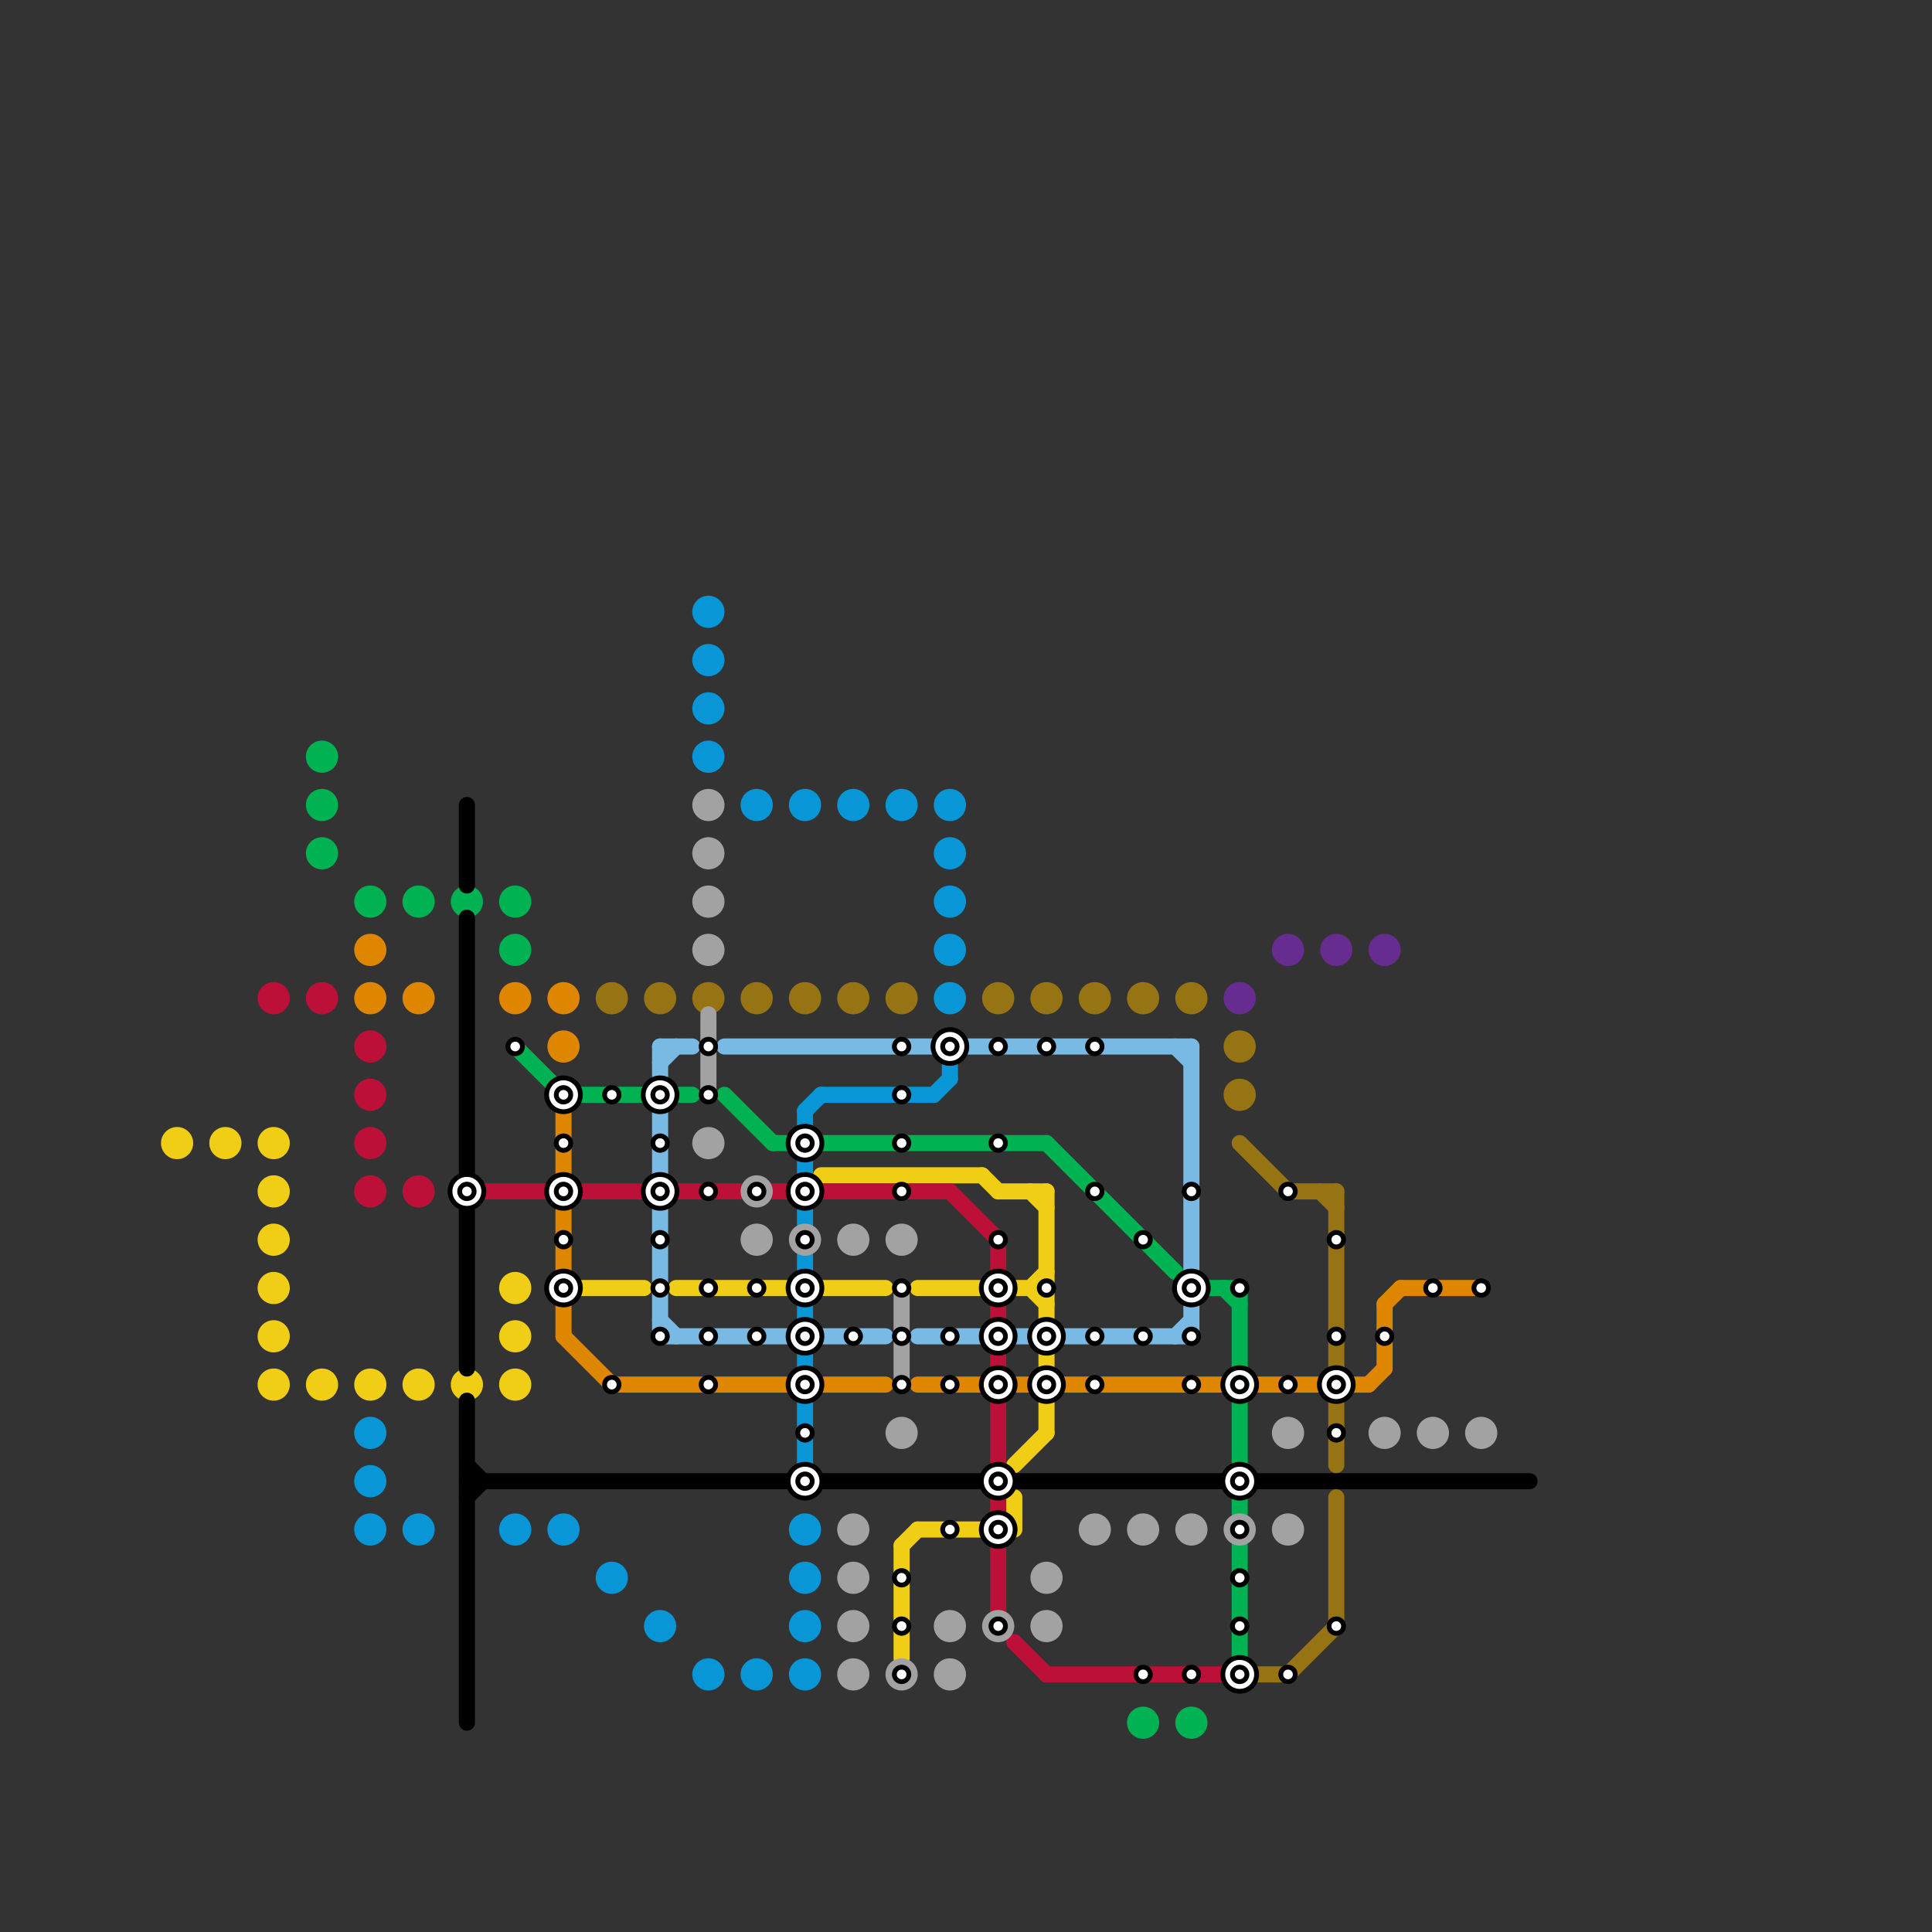 
<svg version="1.1" xmlns="http://www.w3.org/2000/svg" viewBox="0 0 120 120">
<rect x="0" y="0" width="120" height="120" fill="#333333" stroke="none"/>
<style>text { font: 1px Helvetica; font-weight: 600; white-space: pre; dominant-baseline: central; } line { stroke-width: 1; fill: none; stroke-linecap: round; stroke-linejoin: round; } .c0 { stroke: #f0ce15 } .c1 { stroke: #bd1038 } .c2 { stroke: #00b251 } .c3 { stroke: #df8600 } .c4 { stroke: #0896d7 } .c5 { stroke: #000000 } .c6 { stroke: #967313 } .c7 { stroke: #78bae3 } .c8 { stroke: #a2a2a2 } .c9 { stroke: #662c90 }</style><defs><g id="wm-xf"><circle r="1.2" fill="#000"/><circle r="0.9" fill="#fff"/><circle r="0.6" fill="#000"/><circle r="0.3" fill="#fff"/></g><g id="wm"><circle r="0.6" fill="#000"/><circle r="0.3" fill="#fff"/></g></defs><line class="c0" x1="56" y1="96" x2="57" y2="95"/><line class="c0" x1="56" y1="96" x2="56" y2="103"/><line class="c0" x1="64" y1="80" x2="65" y2="81"/><line class="c0" x1="51" y1="80" x2="55" y2="80"/><line class="c0" x1="63" y1="91" x2="65" y2="89"/><line class="c0" x1="63" y1="80" x2="65" y2="80"/><line class="c0" x1="65" y1="84" x2="65" y2="85"/><line class="c0" x1="36" y1="80" x2="40" y2="80"/><line class="c0" x1="51" y1="73" x2="61" y2="73"/><line class="c0" x1="57" y1="80" x2="61" y2="80"/><line class="c0" x1="65" y1="74" x2="65" y2="82"/><line class="c0" x1="64" y1="74" x2="65" y2="75"/><line class="c0" x1="42" y1="80" x2="49" y2="80"/><line class="c0" x1="57" y1="95" x2="61" y2="95"/><line class="c0" x1="61" y1="73" x2="62" y2="74"/><line class="c0" x1="62" y1="74" x2="65" y2="74"/><line class="c0" x1="64" y1="80" x2="65" y2="79"/><line class="c0" x1="63" y1="93" x2="63" y2="95"/><line class="c0" x1="65" y1="87" x2="65" y2="89"/><circle cx="11" cy="71" r="1" fill="#f0ce15" /><circle cx="17" cy="71" r="1" fill="#f0ce15" /><circle cx="17" cy="74" r="1" fill="#f0ce15" /><circle cx="17" cy="80" r="1" fill="#f0ce15" /><circle cx="14" cy="71" r="1" fill="#f0ce15" /><circle cx="17" cy="77" r="1" fill="#f0ce15" /><circle cx="17" cy="83" r="1" fill="#f0ce15" /><circle cx="17" cy="86" r="1" fill="#f0ce15" /><circle cx="23" cy="86" r="1" fill="#f0ce15" /><circle cx="29" cy="86" r="1" fill="#f0ce15" /><circle cx="32" cy="80" r="1" fill="#f0ce15" /><circle cx="32" cy="83" r="1" fill="#f0ce15" /><circle cx="20" cy="86" r="1" fill="#f0ce15" /><circle cx="26" cy="86" r="1" fill="#f0ce15" /><circle cx="32" cy="86" r="1" fill="#f0ce15" /><line class="c1" x1="62" y1="87" x2="62" y2="91"/><line class="c1" x1="62" y1="84" x2="62" y2="85"/><line class="c1" x1="42" y1="74" x2="46" y2="74"/><line class="c1" x1="59" y1="74" x2="62" y2="77"/><line class="c1" x1="36" y1="74" x2="40" y2="74"/><line class="c1" x1="63" y1="102" x2="65" y2="104"/><line class="c1" x1="48" y1="74" x2="49" y2="74"/><line class="c1" x1="51" y1="74" x2="59" y2="74"/><line class="c1" x1="30" y1="74" x2="34" y2="74"/><line class="c1" x1="65" y1="104" x2="76" y2="104"/><line class="c1" x1="62" y1="77" x2="62" y2="82"/><line class="c1" x1="62" y1="93" x2="62" y2="100"/><circle cx="17" cy="62" r="1" fill="#bd1038" /><circle cx="23" cy="68" r="1" fill="#bd1038" /><circle cx="23" cy="65" r="1" fill="#bd1038" /><circle cx="23" cy="71" r="1" fill="#bd1038" /><circle cx="20" cy="62" r="1" fill="#bd1038" /><circle cx="23" cy="74" r="1" fill="#bd1038" /><circle cx="26" cy="74" r="1" fill="#bd1038" /><line class="c2" x1="65" y1="71" x2="73" y2="79"/><line class="c2" x1="45" y1="68" x2="48" y2="71"/><line class="c2" x1="75" y1="80" x2="77" y2="80"/><line class="c2" x1="32" y1="65" x2="35" y2="68"/><line class="c2" x1="76" y1="80" x2="77" y2="81"/><line class="c2" x1="48" y1="71" x2="49" y2="71"/><line class="c2" x1="77" y1="80" x2="77" y2="94"/><line class="c2" x1="51" y1="71" x2="65" y2="71"/><line class="c2" x1="35" y1="68" x2="40" y2="68"/><line class="c2" x1="42" y1="68" x2="43" y2="68"/><line class="c2" x1="77" y1="96" x2="77" y2="103"/><circle cx="20" cy="50" r="1" fill="#00b251" /><circle cx="71" cy="107" r="1" fill="#00b251" /><circle cx="26" cy="56" r="1" fill="#00b251" /><circle cx="20" cy="53" r="1" fill="#00b251" /><circle cx="32" cy="56" r="1" fill="#00b251" /><circle cx="74" cy="107" r="1" fill="#00b251" /><circle cx="32" cy="59" r="1" fill="#00b251" /><circle cx="23" cy="56" r="1" fill="#00b251" /><circle cx="29" cy="56" r="1" fill="#00b251" /><circle cx="20" cy="47" r="1" fill="#00b251" /><line class="c3" x1="85" y1="86" x2="86" y2="85"/><line class="c3" x1="57" y1="86" x2="76" y2="86"/><line class="c3" x1="78" y1="86" x2="82" y2="86"/><line class="c3" x1="87" y1="80" x2="92" y2="80"/><line class="c3" x1="35" y1="83" x2="38" y2="86"/><line class="c3" x1="84" y1="86" x2="85" y2="86"/><line class="c3" x1="35" y1="69" x2="35" y2="83"/><line class="c3" x1="38" y1="86" x2="49" y2="86"/><line class="c3" x1="51" y1="86" x2="55" y2="86"/><line class="c3" x1="86" y1="81" x2="87" y2="80"/><line class="c3" x1="86" y1="81" x2="86" y2="85"/><circle cx="23" cy="62" r="1" fill="#df8600" /><circle cx="35" cy="62" r="1" fill="#df8600" /><circle cx="35" cy="65" r="1" fill="#df8600" /><circle cx="26" cy="62" r="1" fill="#df8600" /><circle cx="32" cy="62" r="1" fill="#df8600" /><circle cx="23" cy="59" r="1" fill="#df8600" /><line class="c4" x1="50" y1="69" x2="51" y2="68"/><line class="c4" x1="59" y1="65" x2="59" y2="67"/><line class="c4" x1="51" y1="68" x2="58" y2="68"/><line class="c4" x1="58" y1="68" x2="59" y2="67"/><line class="c4" x1="50" y1="69" x2="50" y2="76"/><line class="c4" x1="50" y1="84" x2="50" y2="91"/><line class="c4" x1="50" y1="78" x2="50" y2="82"/><circle cx="32" cy="95" r="1" fill="#0896d7" /><circle cx="50" cy="101" r="1" fill="#0896d7" /><circle cx="23" cy="89" r="1" fill="#0896d7" /><circle cx="23" cy="92" r="1" fill="#0896d7" /><circle cx="23" cy="95" r="1" fill="#0896d7" /><circle cx="53" cy="50" r="1" fill="#0896d7" /><circle cx="47" cy="104" r="1" fill="#0896d7" /><circle cx="44" cy="38" r="1" fill="#0896d7" /><circle cx="44" cy="44" r="1" fill="#0896d7" /><circle cx="44" cy="41" r="1" fill="#0896d7" /><circle cx="44" cy="47" r="1" fill="#0896d7" /><circle cx="38" cy="98" r="1" fill="#0896d7" /><circle cx="59" cy="50" r="1" fill="#0896d7" /><circle cx="59" cy="56" r="1" fill="#0896d7" /><circle cx="59" cy="53" r="1" fill="#0896d7" /><circle cx="59" cy="59" r="1" fill="#0896d7" /><circle cx="50" cy="50" r="1" fill="#0896d7" /><circle cx="35" cy="95" r="1" fill="#0896d7" /><circle cx="44" cy="104" r="1" fill="#0896d7" /><circle cx="59" cy="62" r="1" fill="#0896d7" /><circle cx="47" cy="50" r="1" fill="#0896d7" /><circle cx="26" cy="95" r="1" fill="#0896d7" /><circle cx="50" cy="95" r="1" fill="#0896d7" /><circle cx="56" cy="50" r="1" fill="#0896d7" /><circle cx="50" cy="98" r="1" fill="#0896d7" /><circle cx="50" cy="104" r="1" fill="#0896d7" /><circle cx="41" cy="101" r="1" fill="#0896d7" /><line class="c5" x1="78" y1="92" x2="95" y2="92"/><line class="c5" x1="29" y1="92" x2="76" y2="92"/><line class="c5" x1="29" y1="91" x2="30" y2="92"/><line class="c5" x1="29" y1="57" x2="29" y2="85"/><line class="c5" x1="29" y1="50" x2="29" y2="55"/><line class="c5" x1="29" y1="93" x2="30" y2="92"/><line class="c5" x1="29" y1="87" x2="29" y2="107"/><line class="c6" x1="77" y1="104" x2="80" y2="104"/><line class="c6" x1="80" y1="104" x2="83" y2="101"/><line class="c6" x1="83" y1="74" x2="83" y2="91"/><line class="c6" x1="82" y1="74" x2="83" y2="75"/><line class="c6" x1="77" y1="71" x2="80" y2="74"/><line class="c6" x1="80" y1="74" x2="83" y2="74"/><line class="c6" x1="83" y1="93" x2="83" y2="101"/><circle cx="71" cy="62" r="1" fill="#967313" /><circle cx="44" cy="62" r="1" fill="#967313" /><circle cx="50" cy="62" r="1" fill="#967313" /><circle cx="56" cy="62" r="1" fill="#967313" /><circle cx="62" cy="62" r="1" fill="#967313" /><circle cx="68" cy="62" r="1" fill="#967313" /><circle cx="41" cy="62" r="1" fill="#967313" /><circle cx="47" cy="62" r="1" fill="#967313" /><circle cx="74" cy="62" r="1" fill="#967313" /><circle cx="53" cy="62" r="1" fill="#967313" /><circle cx="77" cy="65" r="1" fill="#967313" /><circle cx="65" cy="62" r="1" fill="#967313" /><circle cx="77" cy="68" r="1" fill="#967313" /><circle cx="38" cy="62" r="1" fill="#967313" /><line class="c7" x1="41" y1="65" x2="43" y2="65"/><line class="c7" x1="45" y1="65" x2="58" y2="65"/><line class="c7" x1="41" y1="83" x2="55" y2="83"/><line class="c7" x1="60" y1="65" x2="74" y2="65"/><line class="c7" x1="41" y1="66" x2="42" y2="65"/><line class="c7" x1="57" y1="83" x2="74" y2="83"/><line class="c7" x1="41" y1="65" x2="41" y2="83"/><line class="c7" x1="73" y1="65" x2="74" y2="66"/><line class="c7" x1="41" y1="82" x2="42" y2="83"/><line class="c7" x1="73" y1="83" x2="74" y2="82"/><line class="c7" x1="74" y1="65" x2="74" y2="83"/><line class="c8" x1="44" y1="63" x2="44" y2="68"/><line class="c8" x1="56" y1="80" x2="56" y2="86"/><circle cx="65" cy="98" r="1" fill="#a2a2a2" /><circle cx="65" cy="101" r="1" fill="#a2a2a2" /><circle cx="56" cy="77" r="1" fill="#a2a2a2" /><circle cx="47" cy="77" r="1" fill="#a2a2a2" /><circle cx="47" cy="74" r="1" fill="#a2a2a2" /><circle cx="56" cy="89" r="1" fill="#a2a2a2" /><circle cx="89" cy="89" r="1" fill="#a2a2a2" /><circle cx="80" cy="89" r="1" fill="#a2a2a2" /><circle cx="56" cy="104" r="1" fill="#a2a2a2" /><circle cx="80" cy="95" r="1" fill="#a2a2a2" /><circle cx="53" cy="77" r="1" fill="#a2a2a2" /><circle cx="71" cy="95" r="1" fill="#a2a2a2" /><circle cx="44" cy="50" r="1" fill="#a2a2a2" /><circle cx="44" cy="56" r="1" fill="#a2a2a2" /><circle cx="86" cy="89" r="1" fill="#a2a2a2" /><circle cx="44" cy="53" r="1" fill="#a2a2a2" /><circle cx="44" cy="59" r="1" fill="#a2a2a2" /><circle cx="62" cy="101" r="1" fill="#a2a2a2" /><circle cx="53" cy="98" r="1" fill="#a2a2a2" /><circle cx="53" cy="95" r="1" fill="#a2a2a2" /><circle cx="53" cy="101" r="1" fill="#a2a2a2" /><circle cx="44" cy="71" r="1" fill="#a2a2a2" /><circle cx="53" cy="104" r="1" fill="#a2a2a2" /><circle cx="77" cy="95" r="1" fill="#a2a2a2" /><circle cx="68" cy="95" r="1" fill="#a2a2a2" /><circle cx="50" cy="77" r="1" fill="#a2a2a2" /><circle cx="92" cy="89" r="1" fill="#a2a2a2" /><circle cx="59" cy="101" r="1" fill="#a2a2a2" /><circle cx="59" cy="104" r="1" fill="#a2a2a2" /><circle cx="74" cy="95" r="1" fill="#a2a2a2" /><circle cx="86" cy="59" r="1" fill="#662c90" /><circle cx="77" cy="62" r="1" fill="#662c90" /><circle cx="80" cy="59" r="1" fill="#662c90" /><circle cx="83" cy="59" r="1" fill="#662c90" />

<use x="29" y="74" href="#wm-xf"/><use x="32" y="65" href="#wm"/><use x="35" y="68" href="#wm-xf"/><use x="35" y="71" href="#wm"/><use x="35" y="74" href="#wm-xf"/><use x="35" y="77" href="#wm"/><use x="35" y="80" href="#wm-xf"/><use x="38" y="68" href="#wm"/><use x="38" y="86" href="#wm"/><use x="41" y="68" href="#wm-xf"/><use x="41" y="71" href="#wm"/><use x="41" y="74" href="#wm-xf"/><use x="41" y="77" href="#wm"/><use x="41" y="80" href="#wm"/><use x="41" y="83" href="#wm"/><use x="44" y="65" href="#wm"/><use x="44" y="68" href="#wm"/><use x="44" y="74" href="#wm"/><use x="44" y="80" href="#wm"/><use x="44" y="83" href="#wm"/><use x="44" y="86" href="#wm"/><use x="47" y="74" href="#wm"/><use x="47" y="80" href="#wm"/><use x="47" y="83" href="#wm"/><use x="50" y="71" href="#wm-xf"/><use x="50" y="74" href="#wm-xf"/><use x="50" y="77" href="#wm"/><use x="50" y="80" href="#wm-xf"/><use x="50" y="83" href="#wm-xf"/><use x="50" y="86" href="#wm-xf"/><use x="50" y="89" href="#wm"/><use x="50" y="92" href="#wm-xf"/><use x="53" y="83" href="#wm"/><use x="56" y="101" href="#wm"/><use x="56" y="104" href="#wm"/><use x="56" y="65" href="#wm"/><use x="56" y="68" href="#wm"/><use x="56" y="71" href="#wm"/><use x="56" y="74" href="#wm"/><use x="56" y="80" href="#wm"/><use x="56" y="83" href="#wm"/><use x="56" y="86" href="#wm"/><use x="56" y="98" href="#wm"/><use x="59" y="65" href="#wm-xf"/><use x="59" y="83" href="#wm"/><use x="59" y="86" href="#wm"/><use x="59" y="95" href="#wm"/><use x="62" y="101" href="#wm"/><use x="62" y="65" href="#wm"/><use x="62" y="71" href="#wm"/><use x="62" y="77" href="#wm"/><use x="62" y="80" href="#wm-xf"/><use x="62" y="83" href="#wm-xf"/><use x="62" y="86" href="#wm-xf"/><use x="62" y="92" href="#wm-xf"/><use x="62" y="95" href="#wm-xf"/><use x="65" y="65" href="#wm"/><use x="65" y="80" href="#wm"/><use x="65" y="83" href="#wm-xf"/><use x="65" y="86" href="#wm-xf"/><use x="68" y="65" href="#wm"/><use x="68" y="74" href="#wm"/><use x="68" y="83" href="#wm"/><use x="68" y="86" href="#wm"/><use x="71" y="104" href="#wm"/><use x="71" y="77" href="#wm"/><use x="71" y="83" href="#wm"/><use x="74" y="104" href="#wm"/><use x="74" y="74" href="#wm"/><use x="74" y="80" href="#wm-xf"/><use x="74" y="83" href="#wm"/><use x="74" y="86" href="#wm"/><use x="77" y="101" href="#wm"/><use x="77" y="104" href="#wm-xf"/><use x="77" y="80" href="#wm"/><use x="77" y="86" href="#wm-xf"/><use x="77" y="92" href="#wm-xf"/><use x="77" y="95" href="#wm"/><use x="77" y="98" href="#wm"/><use x="80" y="104" href="#wm"/><use x="80" y="74" href="#wm"/><use x="80" y="86" href="#wm"/><use x="83" y="101" href="#wm"/><use x="83" y="77" href="#wm"/><use x="83" y="83" href="#wm"/><use x="83" y="86" href="#wm-xf"/><use x="83" y="89" href="#wm"/><use x="86" y="83" href="#wm"/><use x="89" y="80" href="#wm"/><use x="92" y="80" href="#wm"/>
</svg>

